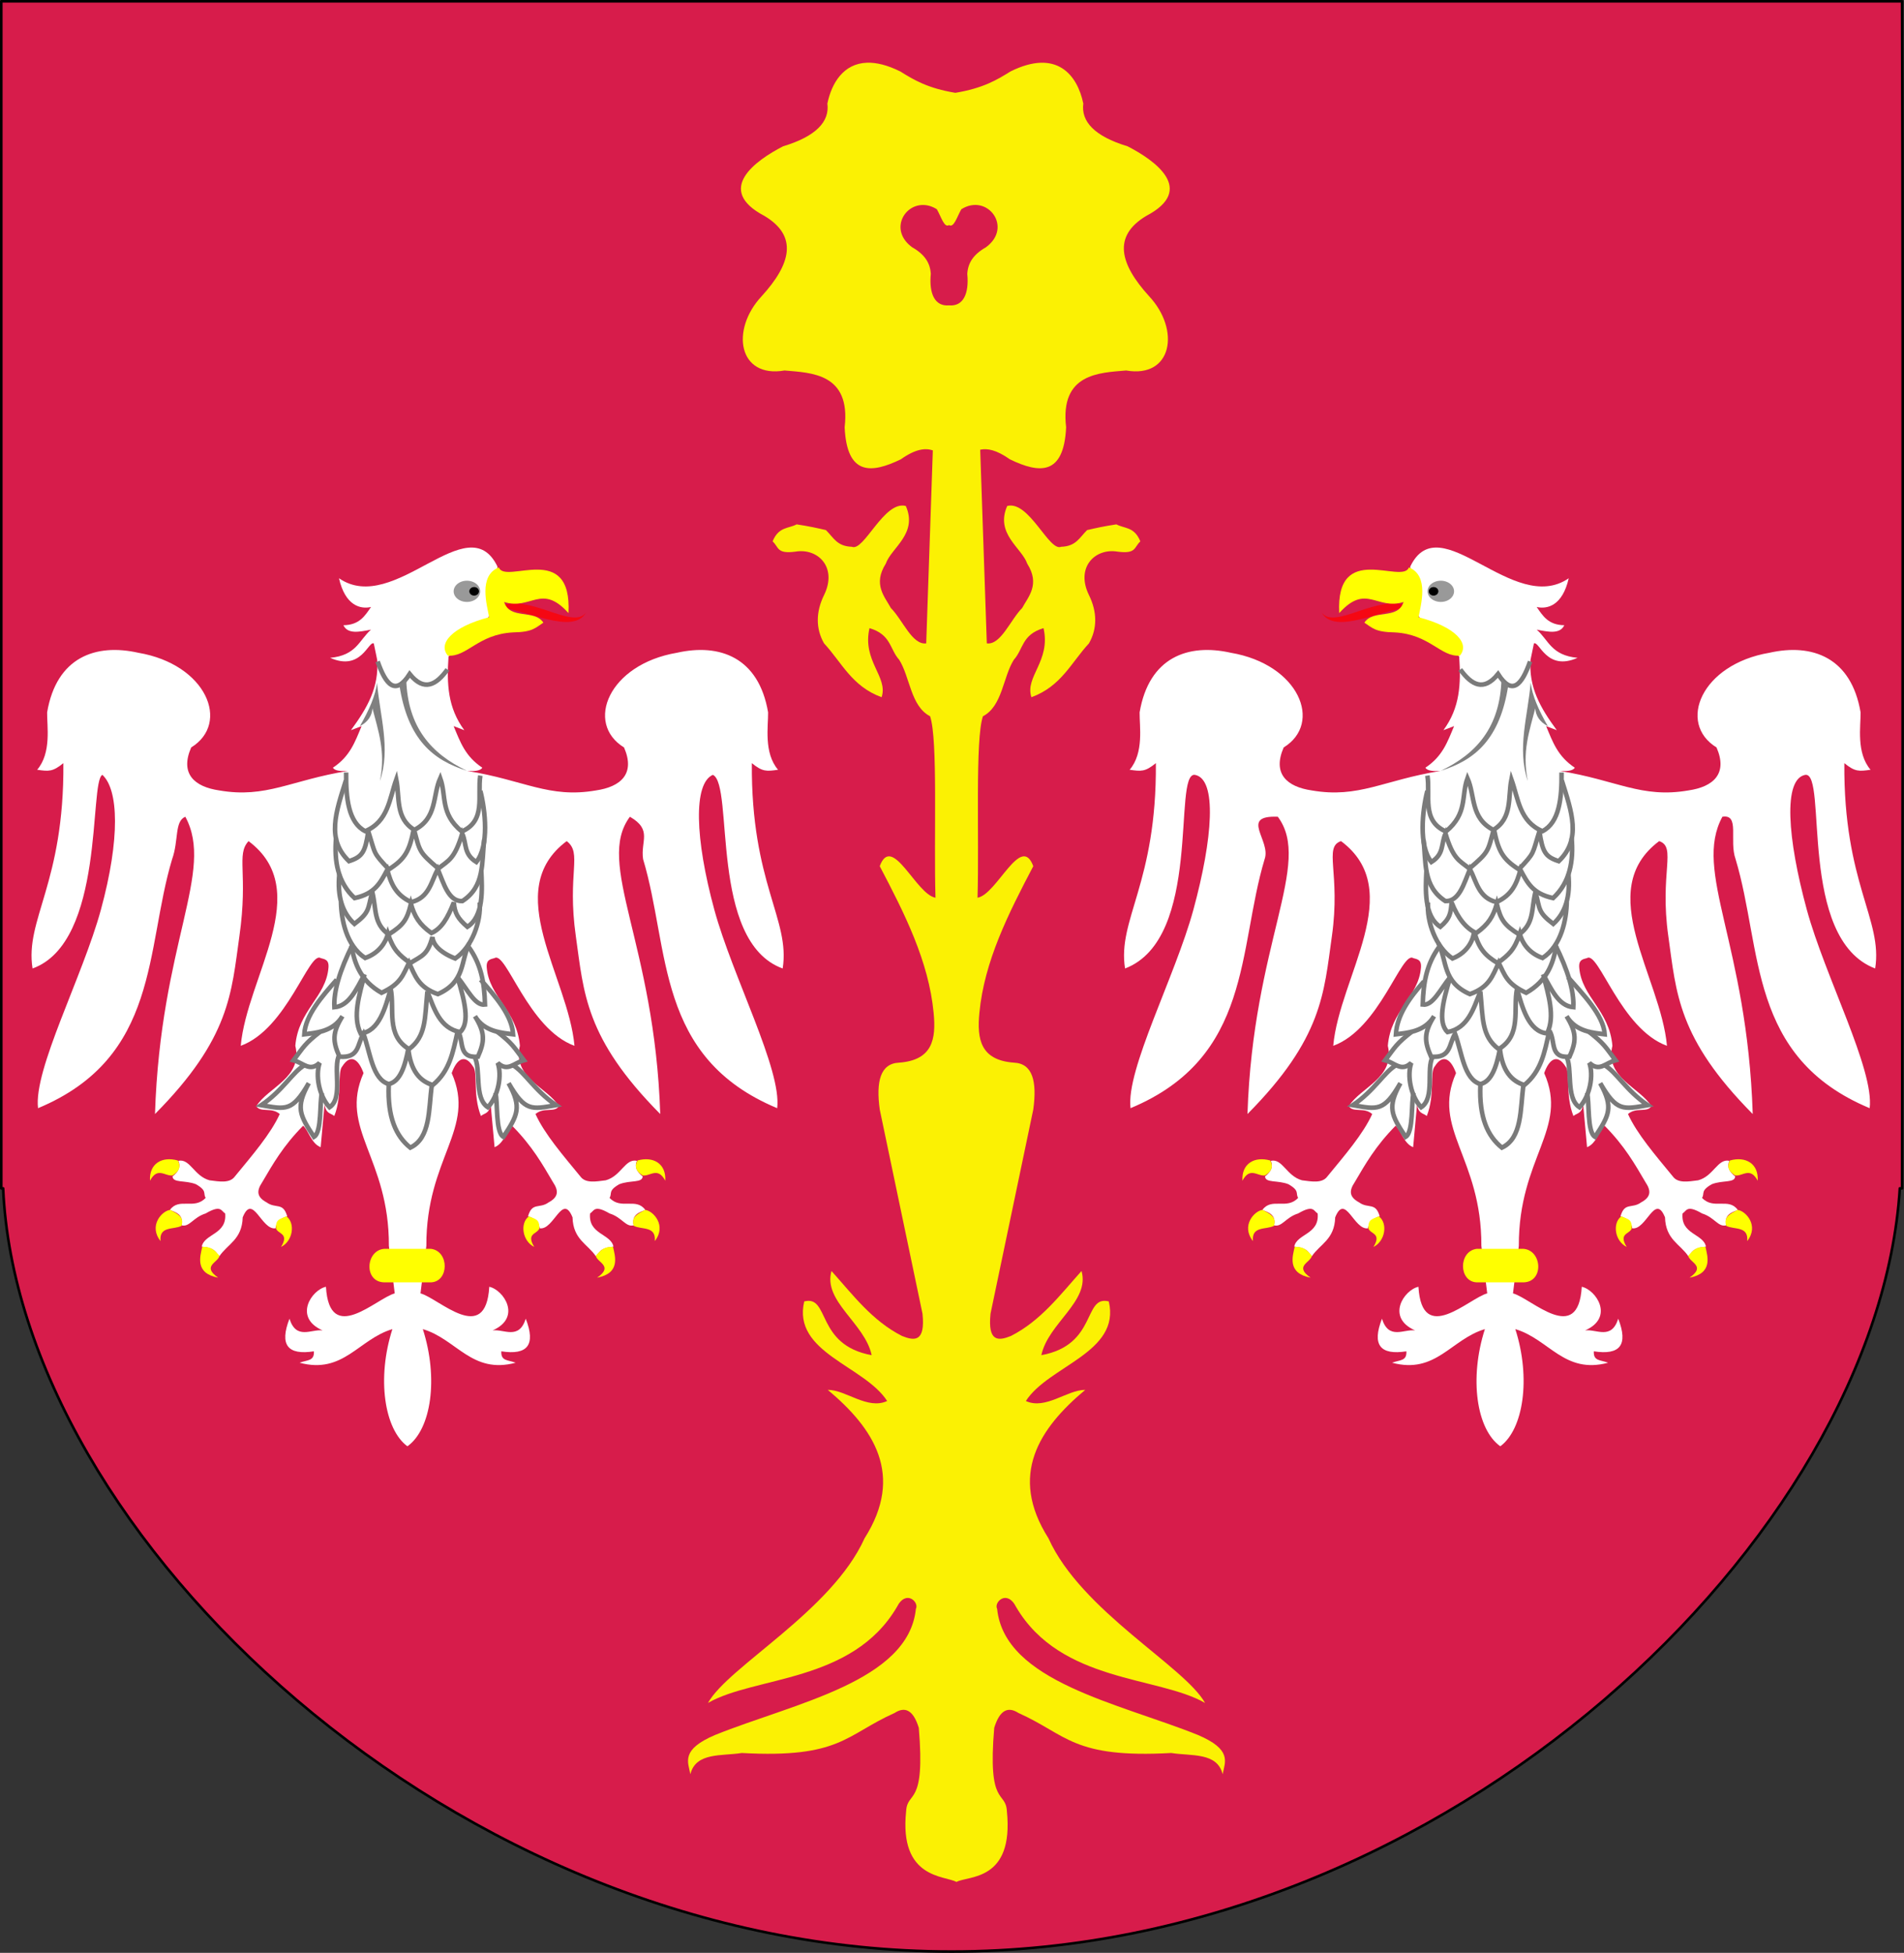 <?xml version="1.0" encoding="UTF-8" standalone="no"?>
<!-- Created with Inkscape (http://www.inkscape.org/) -->
<svg
   xmlns:dc="http://purl.org/dc/elements/1.1/"
   xmlns:cc="http://web.resource.org/cc/"
   xmlns:rdf="http://www.w3.org/1999/02/22-rdf-syntax-ns#"
   xmlns:svg="http://www.w3.org/2000/svg"
   xmlns="http://www.w3.org/2000/svg"
   xmlns:sodipodi="http://sodipodi.sourceforge.net/DTD/sodipodi-0.dtd"
   xmlns:inkscape="http://www.inkscape.org/namespaces/inkscape"
   height="756.28"
   width="737.463"
   id="svg2235"
   sodipodi:version="0.32"
   inkscape:version="0.45.1"
   version="1.0"
   sodipodi:docbase="E:\WIKIPEDIA\SVG"
   sodipodi:docname="POL_powiat_skierniewicki_COAi.svg"
   inkscape:output_extension="org.inkscape.output.svg.inkscape">
  <rect width="100%" height="100%" fill="#333333" stroke="none"/>
  <defs
     id="defs2237" />
  <sodipodi:namedview
     id="base"
     pagecolor="#ffffff"
     bordercolor="#666666"
     borderopacity="1.0"
     inkscape:pageopacity="0.0"
     inkscape:pageshadow="2"
     inkscape:cx="320.14211"
     inkscape:cy="371.14028"
     inkscape:zoom="0.45681991"
     inkscape:document-units="px"
     inkscape:current-layer="layer1"
     inkscape:window-width="836"
     inkscape:window-height="573"
     inkscape:window-x="44"
     inkscape:window-y="58" />
  <g
     inkscape:groupmode="layer"
     inkscape:label="Warstwa 1"
     id="layer1"
     transform="translate(-8.411,-119.936)">
    <g
       id="g3227"
       transform="translate(151.785,384.07)">
      <g
         style="fill:#d71c4b;fill-opacity:1;stroke:#000000;stroke-width:0.999;stroke-miterlimit:4;stroke-dasharray:none;stroke-opacity:1"
         transform="translate(-149.914,-270.915)"
         inkscape:label="Warstwa 1"
         id="g2244">
        <path
           style="fill:#d71c4b;fill-opacity:1;fill-rule:nonzero;stroke:#000000;stroke-width:0.999;stroke-linecap:round;stroke-linejoin:round;stroke-miterlimit:4;stroke-dasharray:none;stroke-dashoffset:0;stroke-opacity:1"
           d="M 7.04,7.281 L 7.04,467 L 7.759,467 C 13.616,601.386 182.691,762.562 375.134,762.562 C 567.576,762.562 733.94,601.386 742.384,467 L 743.259,467 C 743.259,467 743.811,155.495 743.259,7.281 C 618.84,7.281 110.697,7.281 7.04,7.281 z "
           id="path2972"
           sodipodi:nodetypes="cccscccc" />
      </g>
      <path
         id="path3433"
         d="M 192.432,-239.844 C 183.325,-239.534 178.735,-231.983 177.089,-224.031 C 178.01,-217.073 172.785,-211.367 159.932,-207.469 C 149.457,-202.096 133.277,-190.723 152.682,-180.531 C 165.829,-172.7 162.958,-161.854 151.651,-149.438 C 139.408,-136.337 142.645,-117.566 160.495,-120.656 C 170.723,-119.754 186.225,-119.648 183.776,-98.656 C 184.647,-79.925 194.025,-80.685 205.526,-86.25 C 211.258,-90.303 215.01,-90.688 217.932,-89.719 L 215.37,-14.969 C 209.938,-14.26 206.236,-24.098 201.682,-28.656 C 199.347,-33.002 194.607,-37.777 199.714,-45.844 C 201.805,-51.968 212.232,-57.412 207.464,-68.188 C 199.019,-70.378 191.269,-50.406 186.589,-52.375 C 180.804,-52.59 179.588,-55.795 176.526,-58.844 C 173.355,-59.584 170.073,-60.322 165.182,-61.062 C 162.03,-59.367 158.209,-60.23 155.87,-54.469 C 158.363,-52.223 157.387,-49.524 164.714,-50.5 C 173.449,-51.975 181.054,-44.402 175.807,-33.688 C 172.584,-27.136 172.546,-20.658 175.807,-14.969 C 182.638,-7.616 186.536,1.671 198.089,5.875 C 200.745,-2.029 190.477,-8.139 193.401,-20.875 C 201.874,-18.345 201.172,-12.736 204.901,-8.625 C 209.142,-1.895 209.305,9.329 216.87,13.25 C 219.954,22.287 218.266,60.102 218.964,83.531 C 211.422,82.255 202.138,58.424 197.37,71.312 C 206.997,89.656 216.333,108.067 218.245,128.125 C 219.244,138.289 217.83,146.458 204.839,147.406 C 197.592,147.728 195.882,154.729 197.37,165.531 L 213.932,244.625 C 215.068,255.585 210.903,255.239 205.995,253.25 C 194.396,247.349 186.966,237.31 178.682,228.094 C 175.315,239.84 191.617,248.285 194.245,260.688 C 172.437,256.723 178.13,237.31 168.12,239.875 C 163.457,259.737 191.456,264.75 200.245,278.438 C 192.574,281.96 184.26,274.079 177.245,274.125 C 195.006,288.966 207.052,307.101 191.495,331.594 C 178.769,359.845 138.743,381.182 130.839,395.375 C 148.91,384.947 186.724,387.597 203.995,358.25 C 207.544,351.197 212.742,356.396 211.37,358.938 C 208.481,387.099 164.276,395.436 133.651,407.75 C 120.284,413.424 123.08,418.137 124.026,422.969 C 126.134,414.399 136.133,416.002 143.932,414.75 C 182.075,416.856 184.143,407.752 203.12,399.25 C 207.048,396.704 210.315,397.932 212.495,405 C 215.142,435.972 208.041,429.096 207.589,437.312 C 204.838,463.567 222.595,462.184 227.089,464.688 C 231.583,462.184 249.37,464.551 246.62,437.312 C 246.167,429.096 239.066,435.972 241.714,405 C 243.894,397.932 247.161,396.704 251.089,399.25 C 270.066,407.752 272.133,416.856 310.276,414.75 C 318.075,416.002 328.075,414.399 330.182,422.969 C 331.129,418.137 333.924,413.424 320.557,407.75 C 289.933,395.436 245.728,387.099 242.839,358.938 C 241.467,356.396 246.664,351.197 250.214,358.25 C 267.485,387.597 305.299,384.947 323.37,395.375 C 315.466,381.182 275.44,359.845 262.714,331.594 C 247.157,307.101 259.203,288.966 276.964,274.125 C 269.949,274.079 261.635,281.96 253.964,278.438 C 262.753,264.75 290.752,259.737 286.089,239.875 C 276.079,237.31 281.772,256.723 259.964,260.688 C 262.591,248.285 278.894,239.84 275.526,228.094 C 267.243,237.31 259.781,247.349 248.182,253.25 C 243.275,255.239 239.141,255.585 240.276,244.625 L 256.839,165.531 C 258.326,154.729 256.617,147.727 249.37,147.406 C 236.379,146.458 234.964,138.289 235.964,128.125 C 237.876,108.067 247.212,89.656 256.839,71.312 C 252.071,58.424 242.787,82.255 235.245,83.531 C 235.943,60.102 234.255,22.287 237.339,13.25 C 244.904,9.329 245.067,-1.895 249.307,-8.625 C 253.037,-12.736 252.335,-18.345 260.807,-20.875 C 263.732,-8.139 253.464,-2.029 256.12,5.875 C 267.673,1.671 271.571,-7.616 278.401,-14.969 C 281.663,-20.658 281.625,-27.136 278.401,-33.688 C 273.154,-44.402 280.76,-51.975 289.495,-50.5 C 296.821,-49.524 295.814,-52.223 298.307,-54.469 C 295.968,-60.23 292.179,-59.367 289.026,-61.062 C 284.136,-60.322 280.854,-59.584 277.682,-58.844 C 274.62,-55.795 273.404,-52.59 267.62,-52.375 C 262.939,-50.406 255.19,-70.378 246.745,-68.188 C 241.977,-57.412 252.404,-51.968 254.495,-45.844 C 259.602,-37.777 254.861,-33.002 252.526,-28.656 C 247.972,-24.098 244.27,-14.26 238.839,-14.969 L 236.276,-89.969 C 239.069,-90.579 242.609,-89.904 247.776,-86.25 C 259.277,-80.685 268.686,-79.925 269.557,-98.656 C 267.108,-119.648 282.58,-119.754 292.807,-120.656 C 310.658,-117.566 313.925,-136.337 301.682,-149.438 C 290.376,-161.854 287.473,-172.7 300.62,-180.531 C 320.025,-190.723 303.845,-202.096 293.37,-207.469 C 280.517,-211.367 275.293,-217.073 276.214,-224.031 C 273.924,-235.094 265.928,-245.352 248.026,-236.469 C 242.762,-233.192 237.398,-229.965 226.651,-228.188 C 215.904,-229.965 210.572,-233.192 205.307,-236.469 C 200.273,-238.967 195.996,-239.965 192.432,-239.844 z M 213.964,-184.75 C 215.719,-184.776 217.605,-184.291 219.495,-183.094 C 221.212,-180.087 222.34,-175.802 224.214,-176.969 C 226.088,-175.802 227.247,-180.087 228.964,-183.094 C 239.041,-189.478 249.129,-176.073 238.464,-168.344 C 233.558,-165.551 231.544,-162.253 231.276,-158.094 C 232.033,-150.306 229.668,-145.383 224.214,-145.875 C 218.76,-145.383 216.394,-150.306 217.151,-158.094 C 216.883,-162.253 214.869,-165.551 209.964,-168.344 C 201.298,-174.624 206.359,-184.637 213.964,-184.75 z "
         style="fill:#fbf103;fill-opacity:1;fill-rule:evenodd;stroke:none;stroke-width:1px;stroke-linecap:butt;stroke-linejoin:miter;stroke-opacity:1" />
      <g
         transform="translate(796.164,0)"
         id="g3263">
        <g
           id="g3178">
          <path
             sodipodi:nodetypes="cccccccccccccsccccscccccccccccccccccccccccccccccccccccccccccccccccccccccccccccccccccccccccccccccsccccscccccccccccccccccccccc"
             d="M -765.811,-9.885 C -766.54,0.744 -766.128,9.93 -759.702,18.651 L -763.836,17.067 C -761.25,23.271 -759.363,28.769 -752.729,33.174 C -753.501,34.47 -755.889,34.553 -758.551,34.43 C -736.498,37.961 -726.927,45.124 -708.725,41.98 C -699.149,40.583 -693.359,35.579 -697.835,25.334 C -713.117,15.937 -703.783,-6.864 -677.339,-11.337 C -660.835,-15.055 -645.665,-9.631 -642.036,11.745 C -641.956,17.094 -643.792,27.384 -638.179,33.974 C -642.692,34.611 -644.184,34.786 -648.33,31.41 C -648.688,77.935 -633.363,91.977 -636.393,110.934 C -665.056,100.539 -655.129,39.768 -663.429,35.94 C -671.023,39.247 -670.386,60.561 -662.868,88.158 C -655.802,114.094 -636.697,150.084 -638.515,165.035 C -685.762,145.335 -679.964,103.425 -690.453,68.589 C -691.514,61.587 -686.709,57.285 -695.562,52.168 C -709.1,70.316 -685.936,101.116 -683.812,167.3 C -712.952,137.894 -713.397,120.421 -716.506,98.438 C -719.972,73.928 -713.829,66.312 -720.049,61.608 C -745.674,80.768 -719.43,114.074 -717.029,140.877 C -734.999,134.354 -743.48,104.085 -747.982,106.905 C -749.527,107.355 -751.3,107.465 -751.002,110.679 C -750.049,121.992 -739.321,127.083 -738.168,140.877 C -741.156,153.261 -727.439,157.023 -723.069,164.28 C -724.767,166.873 -728.941,164.521 -732.128,167.3 C -728.636,175.025 -721.476,183.274 -714.765,191.458 C -712.777,194.208 -708.79,193.46 -704.95,192.968 C -698.951,191.349 -697.397,184.442 -692.871,185.419 C -693.884,187.685 -692.94,189.671 -690.606,191.458 C -690.769,194.098 -695.447,192.824 -699.666,194.478 C -704.173,197.052 -702.335,198.039 -703.441,199.763 C -699.002,204.524 -693.171,199.488 -689.597,204.434 C -691.498,205.27 -695.068,206.017 -694.09,210.407 C -697.207,211.198 -698.53,207.342 -703.441,205.802 C -709.474,202.285 -709.415,204.861 -710.99,205.802 C -711.777,213.957 -702.934,213.619 -701.931,218.636 C -707.365,219.19 -707.301,220.966 -708.725,222.411 C -711.932,217.619 -717.546,215.921 -717.784,207.312 C -721.705,197.659 -725.009,212.36 -730.476,211.558 C -730.845,209.619 -731.798,207.876 -735.014,206.886 C -733.429,201.301 -730.585,204.097 -727.061,201.527 C -723.178,199.445 -723.117,197.025 -725.334,193.723 C -729.46,186.715 -733.351,179.766 -741.188,171.83 C -743.192,173.424 -744.32,178.764 -747.982,180.134 L -749.492,163.525 C -750.002,167.281 -751.895,166.887 -753.267,168.055 C -756.523,159.768 -754.357,151.011 -756.361,148.83 C -759.399,144.066 -762.509,145.687 -764.591,151.446 C -754.977,173.08 -774.541,184.128 -774.405,218.362 L -776.67,236.755 C -769.534,238.673 -751.398,257.147 -750.03,234.199 C -744.463,235.383 -737.328,246.089 -748.737,251.099 C -744.383,250.504 -738.563,254.94 -735.903,246.569 C -731.938,256.764 -735.23,260.766 -745.359,259.194 C -745.58,263.054 -742.779,262.478 -739.82,263.611 C -756.797,268.166 -762.678,254.475 -775.766,250.598 C -769.648,269.648 -772.502,289.428 -781.737,295.971 C -790.666,289.428 -793.673,269.648 -787.555,250.598 C -800.643,254.475 -806.524,268.166 -823.501,263.611 C -820.542,262.478 -817.74,263.054 -817.962,259.194 C -828.091,260.766 -831.382,256.764 -827.418,246.569 C -824.758,254.94 -818.938,250.504 -814.584,251.099 C -825.993,246.089 -818.858,235.383 -813.29,234.199 C -811.923,257.147 -793.786,238.673 -786.651,236.755 L -788.915,218.362 C -788.78,184.128 -808.344,173.08 -798.73,151.446 C -800.811,145.687 -803.921,144.066 -806.959,148.83 C -808.964,151.011 -806.798,159.768 -810.054,168.055 C -811.426,166.887 -813.319,167.281 -813.829,163.525 L -815.338,180.134 C -819.001,178.764 -820.129,173.424 -822.133,171.83 C -829.97,179.766 -833.861,186.715 -837.987,193.723 C -840.203,197.025 -840.142,199.445 -836.26,201.527 C -832.735,204.097 -829.891,201.301 -828.307,206.886 C -831.522,207.876 -832.476,209.619 -832.844,211.558 C -838.311,212.36 -841.616,197.659 -845.536,207.312 C -845.775,215.921 -851.389,217.619 -854.596,222.411 C -856.02,220.966 -855.955,219.19 -861.39,218.636 C -860.387,213.619 -851.543,213.957 -852.331,205.802 C -853.905,204.861 -853.846,202.285 -859.88,205.802 C -864.791,207.342 -866.114,211.198 -869.231,210.407 C -868.253,206.017 -871.823,205.27 -873.723,204.434 C -870.15,199.488 -864.318,204.524 -859.88,199.763 C -860.986,198.039 -859.147,197.052 -863.655,194.478 C -867.874,192.824 -872.552,194.098 -872.714,191.458 C -870.381,189.671 -869.436,187.685 -870.449,185.419 C -865.924,184.442 -864.37,191.349 -858.37,192.968 C -854.53,193.46 -850.544,194.208 -848.556,191.458 C -841.844,183.274 -834.685,175.025 -831.192,167.3 C -834.38,164.521 -838.553,166.873 -840.252,164.28 C -835.882,157.023 -822.165,153.261 -825.153,140.877 C -824,127.083 -813.271,121.992 -812.319,110.679 C -812.021,107.465 -813.794,107.355 -815.338,106.905 C -819.84,104.085 -828.322,134.354 -846.291,140.877 C -843.891,114.074 -817.647,80.768 -843.271,61.608 C -848.173,66.971 -843.349,73.928 -846.815,98.438 C -849.924,120.421 -850.368,137.894 -879.509,167.3 C -877.385,101.116 -856.25,73.359 -867.758,52.168 C -872.013,53.92 -870.268,61.368 -872.868,68.589 C -883.357,103.425 -877.559,145.335 -924.805,165.035 C -926.623,150.084 -907.519,114.094 -900.453,88.158 C -892.934,60.561 -893.617,41.665 -899.892,35.94 C -905.115,38.669 -898.704,100.759 -926.928,110.934 C -929.958,91.977 -914.633,77.935 -914.991,31.41 C -919.137,34.786 -920.629,34.611 -925.142,33.974 C -919.528,27.384 -921.365,17.094 -921.285,11.745 C -917.656,-9.631 -902.486,-15.055 -885.982,-11.337 C -859.537,-6.864 -850.204,15.937 -865.486,25.334 C -869.962,35.579 -864.172,40.583 -854.596,41.98 C -836.393,45.124 -826.823,37.961 -804.769,34.43 C -807.432,34.553 -809.82,34.47 -810.592,33.174 C -803.958,28.769 -802.071,23.271 -799.485,17.067 L -803.618,18.651 C -797.193,9.93 -792.716,2.028 -793.445,-8.602 L -794.76,-14.943 C -796.863,-16.041 -799.597,-3.998 -811.66,-9.381 C -801.421,-10.311 -800.443,-16.292 -795.829,-20.291 C -800.29,-19.43 -804.841,-18.424 -806.526,-22.003 C -800.303,-22.078 -798.178,-25.666 -795.829,-29.063 C -799.891,-28.129 -805.828,-29.521 -808.238,-40.187 C -786.699,-25.359 -758.349,-68.67 -746.839,-44.68 L -750.262,-25.212 L -765.811,-9.885 z "
             style="fill:#ffffff;fill-opacity:1;fill-rule:evenodd;stroke:none;stroke-width:1.772;stroke-linecap:butt;stroke-linejoin:miter;stroke-miterlimit:4;stroke-dasharray:none;stroke-opacity:1"
             id="path2162" />
          <path
             sodipodi:nodetypes="ccccc"
             id="rect2168"
             d="M -790.71,219.506 L -772.593,219.506 C -765.472,220.438 -765.574,232.176 -772.593,232.487 L -790.71,232.487 C -798.743,232.343 -797.946,220.058 -790.71,219.506 z "
             style="fill:#ffff00;fill-opacity:1;fill-rule:nonzero;stroke:none;stroke-width:0.999;stroke-linejoin:round;stroke-miterlimit:4;stroke-dashoffset:0;stroke-opacity:1" />
          <path
             sodipodi:nodetypes="ccc"
             id="path3144"
             d="M -746.59,-28.985 C -735.01,-34.976 -717.753,-19.819 -712.53,-26.941 C -717.474,-18.015 -735.715,-28.005 -746.59,-28.985 z "
             style="fill:#ff0000;fill-opacity:0.75;fill-rule:evenodd;stroke:none;stroke-width:1px;stroke-linecap:butt;stroke-linejoin:miter;stroke-opacity:1" />
          <path
             sodipodi:nodetypes="cccccccc"
             id="path3142"
             d="M -766.093,-10.236 C -769.986,-14.901 -764.54,-21.316 -750.08,-25.103 C -750.889,-29.696 -754.363,-41.169 -746.338,-44.393 C -743.877,-37.582 -717.887,-54.804 -719.355,-26.709 C -729.824,-38.342 -733.823,-27.725 -744.272,-30.988 C -742.024,-23.978 -732.566,-28.342 -729.087,-23 C -732.18,-20.992 -733.191,-19.342 -740.849,-19.222 C -754.473,-18.491 -758.644,-9.581 -766.093,-10.236 z "
             style="fill:#ffff00;fill-opacity:1;fill-rule:evenodd;stroke:none;stroke-width:1px;stroke-linecap:butt;stroke-linejoin:miter;stroke-opacity:1" />
          <path
             transform="matrix(0.922,0,0,1.005,-61.232,0.39)"
             d="M -750.904 -35.343 A 5.563 4.087 0 1 1  -762.031,-35.343 A 5.563 4.087 0 1 1  -750.904 -35.343 z"
             sodipodi:ry="4.0871725"
             sodipodi:rx="5.563096"
             sodipodi:cy="-35.342842"
             sodipodi:cx="-756.46753"
             id="path3146"
             style="fill:#999999;fill-opacity:1;fill-rule:evenodd;stroke:none;stroke-width:1.002;stroke-linecap:butt;stroke-linejoin:miter;stroke-miterlimit:4;stroke-dasharray:none;stroke-opacity:1"
             sodipodi:type="arc" />
          <path
             sodipodi:type="arc"
             style="fill:#000000;fill-opacity:1;fill-rule:evenodd;stroke:#000000;stroke-width:1px;stroke-linecap:butt;stroke-linejoin:miter;stroke-opacity:1"
             id="path3148"
             sodipodi:cx="-756.46753"
             sodipodi:cy="-35.342842"
             sodipodi:rx="5.563096"
             sodipodi:ry="4.0871725"
             d="M -750.904 -35.343 A 5.563 4.087 0 1 1  -762.031,-35.343 A 5.563 4.087 0 1 1  -750.904 -35.343 z"
             transform="matrix(0.305,0,0,0.36,-525.17,-22.407)" />
          <g
             id="g3172">
            <path
               style="fill:#ffff00;fill-opacity:1;fill-rule:evenodd;stroke:none;stroke-width:1px;stroke-linecap:butt;stroke-linejoin:miter;stroke-opacity:1"
               d="M -870.643,185.3 C -869.565,187.385 -869.748,189.287 -872.689,191.085 C -875.602,191.48 -878.515,187.602 -881.428,193.118 C -881.832,186.549 -876.827,183.548 -870.643,185.3 z "
               id="path3150"
               sodipodi:nodetypes="cccc" />
            <path
               style="fill:#ffff00;fill-opacity:1;fill-rule:evenodd;stroke:none;stroke-width:1px;stroke-linecap:butt;stroke-linejoin:miter;stroke-opacity:1"
               d="M -873.597,204.417 C -870.829,205.946 -868.068,207.099 -869.234,210.596 C -872.249,212.19 -877.939,210.536 -877.364,216.489 C -882.102,210.524 -876.769,204.743 -873.597,204.417 z "
               id="path3152"
               sodipodi:nodetypes="cccc" />
            <path
               style="fill:#ffff00;fill-opacity:1;fill-rule:evenodd;stroke:none;stroke-width:1px;stroke-linecap:butt;stroke-linejoin:miter;stroke-opacity:1"
               d="M -861.2,218.765 C -857.736,218.526 -856.341,220.158 -854.533,222.153 C -854.945,224.833 -861.61,226.116 -855.034,230.676 C -864.136,228.97 -862.038,222.449 -861.2,218.765 z "
               id="path3154"
               sodipodi:nodetypes="cccc" />
            <path
               style="fill:#ffff00;fill-opacity:1;fill-rule:evenodd;stroke:none;stroke-width:1px;stroke-linecap:butt;stroke-linejoin:miter;stroke-opacity:1"
               d="M -832.652,211.612 C -832.792,207.999 -831.138,207.989 -828.587,206.937 C -825.088,209.55 -826.05,216.495 -830.686,218.769 C -827.398,213.425 -831.829,213.872 -832.652,211.612 z "
               id="path3156"
               sodipodi:nodetypes="cccc" />
          </g>
          <g
             id="g3166">
            <path
               sodipodi:nodetypes="cccc"
               id="path3158"
               d="M -692.654,185.3 C -693.733,187.385 -693.549,189.287 -690.608,191.085 C -687.695,191.48 -684.782,187.602 -681.869,193.118 C -681.466,186.549 -686.47,183.548 -692.654,185.3 z "
               style="fill:#ffff00;fill-opacity:1;fill-rule:evenodd;stroke:none;stroke-width:1px;stroke-linecap:butt;stroke-linejoin:miter;stroke-opacity:1" />
            <path
               sodipodi:nodetypes="cccc"
               id="path3160"
               d="M -689.7,204.417 C -692.469,205.946 -695.23,207.099 -694.063,210.596 C -691.048,212.19 -685.358,210.536 -685.934,216.489 C -681.196,210.524 -686.528,204.743 -689.7,204.417 z "
               style="fill:#ffff00;fill-opacity:1;fill-rule:evenodd;stroke:none;stroke-width:1px;stroke-linecap:butt;stroke-linejoin:miter;stroke-opacity:1" />
            <path
               sodipodi:nodetypes="cccc"
               id="path3162"
               d="M -702.097,218.765 C -705.561,218.526 -706.956,220.158 -708.764,222.153 C -708.353,224.833 -701.688,226.116 -708.263,230.676 C -699.161,228.97 -701.259,222.449 -702.097,218.765 z "
               style="fill:#ffff00;fill-opacity:1;fill-rule:evenodd;stroke:none;stroke-width:1px;stroke-linecap:butt;stroke-linejoin:miter;stroke-opacity:1" />
            <path
               sodipodi:nodetypes="cccc"
               id="path3164"
               d="M -730.645,211.612 C -730.506,207.999 -732.16,207.989 -734.71,206.937 C -738.209,209.55 -737.248,216.495 -732.611,218.769 C -735.9,213.425 -731.469,213.872 -730.645,211.612 z "
               style="fill:#ffff00;fill-opacity:1;fill-rule:evenodd;stroke:none;stroke-width:1px;stroke-linecap:butt;stroke-linejoin:miter;stroke-opacity:1" />
          </g>
          <path
             sodipodi:nodetypes="ccccccc"
             id="path3178"
             d="M -805.472,35.033 C -805.581,44.988 -804.591,54.445 -798.062,57.763 C -789.169,54.02 -788.703,45.221 -786.046,37.736 C -784.677,44.632 -786.488,52.8 -779.037,57.262 C -770.104,52.672 -772.034,44.004 -769.023,37.235 C -766.529,44.245 -769.145,50.866 -760.675,57.875 C -751.155,53.754 -754.698,43.923 -753.503,36.234"
             style="fill:none;fill-opacity:1;fill-rule:evenodd;stroke:#7a7a7a;stroke-width:1.772;stroke-linecap:butt;stroke-linejoin:miter;stroke-miterlimit:4;stroke-dasharray:none;stroke-opacity:1" />
          <path
             sodipodi:nodetypes="ccccccccc"
             id="path3180"
             d="M -805.572,38.137 C -809.423,50.352 -813.238,60.893 -804.365,69.376 C -799.136,67.686 -798.075,65.805 -796.894,57.825 C -793.994,66.994 -795.239,65.784 -788.92,72.555 C -782.766,68.616 -780.958,65.64 -779.258,56.855 C -776.876,65.74 -777.378,65.704 -769.776,72.217 C -765.713,69.049 -763.462,68.515 -760.497,58.678 C -758.719,62.74 -760.059,66.566 -755.039,69.701 C -750.032,63.386 -751.557,49.723 -753.487,42.147"
             style="fill:none;fill-opacity:1;fill-rule:evenodd;stroke:#7a7a7a;stroke-width:1.772;stroke-linecap:butt;stroke-linejoin:miter;stroke-miterlimit:4;stroke-dasharray:none;stroke-opacity:1" />
          <path
             sodipodi:nodetypes="ccccccc"
             id="path3182"
             d="M -809.372,60.384 C -810.16,69.267 -808.737,77.638 -802.192,83.673 C -794.296,81.98 -792.228,77.743 -789.55,72.747 C -788.104,78.031 -786.277,82.478 -780.265,85.225 C -773.394,83.634 -772.522,77.376 -769.981,72.418 C -767.62,78.176 -765.801,85.016 -760.472,84.837 C -751.645,79.165 -753.042,69.747 -751.989,61.108"
             style="fill:none;fill-opacity:1;fill-rule:evenodd;stroke:#7a7a7a;stroke-width:1.772;stroke-linecap:butt;stroke-linejoin:miter;stroke-miterlimit:4;stroke-dasharray:none;stroke-opacity:1" />
          <path
             sodipodi:nodetypes="ccccccccc"
             id="path3184"
             d="M -808.105,74.265 C -808.948,83.039 -806.994,89.351 -802.253,93.673 C -796.181,89.07 -797.13,87.877 -795.352,81.261 C -793.677,88.25 -794.915,93.479 -788.995,97.74 C -783.279,94.122 -781.924,92.166 -780.373,85.978 C -778.957,90.757 -777.209,93.811 -772.442,97.212 C -768.582,95.506 -766.203,91.578 -763.759,85.349 C -763.447,89.336 -762.342,91.529 -758.51,94.799 C -752.113,90.723 -752.794,80.155 -753.116,73.193"
             style="fill:none;fill-opacity:1;fill-rule:evenodd;stroke:#7a7a7a;stroke-width:1.772;stroke-linecap:butt;stroke-linejoin:miter;stroke-miterlimit:4;stroke-dasharray:none;stroke-opacity:1" />
          <path
             sodipodi:nodetypes="ccccccc"
             id="path3186"
             d="M -807.482,85.143 C -807.343,91.919 -805.481,102.065 -798.108,106.868 C -792.653,104.958 -790.179,100.856 -789.283,97.543 C -787.172,103.724 -785.064,105.638 -780.681,108.83 C -776.039,105.988 -773.909,105.718 -772.051,98.725 C -771.862,101.267 -769.694,104.508 -763.216,107.064 C -756.594,102.553 -753.241,92.74 -753.711,85.365"
             style="fill:none;fill-opacity:1;fill-rule:evenodd;stroke:#7a7a7a;stroke-width:1.772;stroke-linecap:butt;stroke-linejoin:miter;stroke-miterlimit:4;stroke-dasharray:none;stroke-opacity:1" />
          <path
             sodipodi:nodetypes="ccccc"
             id="path2191"
             d="M -803.426,102.096 C -802.227,109.258 -799.665,115.875 -791.76,120.355 C -784.253,116.906 -783.455,113.428 -781.108,108.689 C -778.737,113.844 -777.409,118.252 -769.95,120.863 C -759.297,116.129 -761.221,108.311 -757.777,101.175"
             style="fill:none;fill-opacity:1;fill-rule:evenodd;stroke:#7a7a7a;stroke-width:1.772;stroke-linecap:butt;stroke-linejoin:miter;stroke-miterlimit:4;stroke-dasharray:none;stroke-opacity:1" />
          <path
             sodipodi:nodetypes="ccccccccccc"
             id="path2193"
             d="M -802.919,101.588 C -807.991,111.733 -810.358,119.848 -810.02,125.935 C -804.268,125.434 -801.51,118.947 -798.354,113.254 C -800.354,121.236 -803.076,129.398 -799.875,136.079 C -792.7,135.411 -790.229,125.947 -788.209,118.834 C -786.623,126.702 -790.135,136.777 -781.109,142.166 C -774.465,137.183 -775.019,130.276 -774.008,119.848 C -771.329,126.638 -769.224,134.001 -761.327,135.572 C -757.381,131.898 -759.648,123.255 -762.342,114.269 C -758.453,119.079 -755.579,125.434 -751.69,124.92 C -751.937,116.083 -753.258,109.272 -757.969,102.667"
             style="fill:none;fill-opacity:1;fill-rule:evenodd;stroke:#7a7a7a;stroke-width:1.772;stroke-linecap:butt;stroke-linejoin:miter;stroke-miterlimit:4;stroke-dasharray:none;stroke-opacity:1" />
          <path
             sodipodi:nodetypes="ccc"
             id="path2199"
             d="M -793.272,-7.964 C -790.123,1.071 -786.362,5.506 -780.863,-3.089 C -775.308,3.8 -770.618,1.18 -766.238,-4.862"
             style="fill:none;fill-opacity:1;fill-rule:evenodd;stroke:#7a7a7a;stroke-width:1.772;stroke-linecap:butt;stroke-linejoin:miter;stroke-miterlimit:4;stroke-dasharray:none;stroke-opacity:1" />
          <path
             sodipodi:nodetypes="ccccc"
             id="path2201"
             d="M -782.192,-1.095 C -781.645,17.328 -772.673,27.726 -758.704,34.358 C -771.867,30.257 -781.651,22.217 -784.851,1.121 L -785.073,1.342 L -782.192,-1.095 z "
             style="fill:#808080;fill-opacity:1;fill-rule:evenodd;stroke:none;stroke-width:1px;stroke-linecap:butt;stroke-linejoin:miter;stroke-opacity:1" />
          <path
             sodipodi:nodetypes="ccccc"
             id="path2203"
             d="M -800.141,17.075 C -796.606,10.934 -794.081,5.196 -793.493,0.234 C -792.469,12.939 -788.102,25.643 -792.385,38.347 C -790.048,26.905 -793.089,18.826 -795.266,10.206 C -795.522,13.043 -796.934,15.418 -800.141,17.075 z "
             style="fill:#808080;fill-opacity:1;fill-rule:evenodd;stroke:none;stroke-width:1px;stroke-linecap:butt;stroke-linejoin:miter;stroke-opacity:1" />
        </g>
        <g
           id="g3207"
           transform="matrix(-1,0,0,1,-1140.174,0)">
          <path
             id="path3209"
             style="fill:#ffffff;fill-opacity:1;fill-rule:evenodd;stroke:none;stroke-width:1px;stroke-linecap:butt;stroke-linejoin:miter;stroke-opacity:1"
             d="M -765.811,-9.885 C -766.54,0.744 -766.128,9.93 -759.702,18.651 L -763.836,17.067 C -761.25,23.271 -759.363,28.769 -752.729,33.174 C -753.501,34.47 -755.889,34.553 -758.551,34.43 C -736.498,37.961 -726.927,45.124 -708.725,41.98 C -699.149,40.583 -693.359,35.579 -697.835,25.334 C -713.117,15.937 -703.783,-6.864 -677.339,-11.337 C -660.835,-15.055 -645.665,-9.631 -642.036,11.745 C -641.956,17.094 -643.792,27.384 -638.179,33.974 C -642.692,34.611 -644.184,34.786 -648.33,31.41 C -648.688,77.935 -633.363,91.977 -636.393,110.934 C -666.595,99.44 -654.689,34.933 -663.429,35.94 C -672.122,37.489 -670.386,60.561 -662.868,88.158 C -655.802,114.094 -636.697,150.084 -638.515,165.035 C -685.762,145.335 -679.964,103.425 -690.453,68.589 C -693.053,61.368 -680.555,51.57 -695.562,52.168 C -709.1,70.316 -685.936,101.116 -683.812,167.3 C -712.952,137.894 -713.397,120.421 -716.506,98.438 C -719.972,73.928 -713.17,63.894 -720.049,61.608 C -745.674,80.768 -719.43,114.074 -717.029,140.877 C -734.999,134.354 -743.48,104.085 -747.982,106.905 C -749.527,107.355 -751.3,107.465 -751.002,110.679 C -750.049,121.992 -739.321,127.083 -738.168,140.877 C -741.156,153.261 -727.439,157.023 -723.069,164.28 C -724.767,166.873 -728.941,164.521 -732.128,167.3 C -728.636,175.025 -721.476,183.274 -714.765,191.458 C -712.777,194.208 -708.79,193.46 -704.95,192.968 C -698.951,191.349 -697.397,184.442 -692.871,185.419 C -693.884,187.685 -692.94,189.671 -690.606,191.458 C -690.769,194.098 -695.447,192.824 -699.666,194.478 C -704.173,197.052 -702.335,198.039 -703.441,199.763 C -699.002,204.524 -693.171,199.488 -689.597,204.434 C -691.498,205.27 -695.068,206.017 -694.09,210.407 C -697.207,211.198 -698.53,207.342 -703.441,205.802 C -709.474,202.285 -709.415,204.861 -710.99,205.802 C -711.777,213.957 -702.934,213.619 -701.931,218.636 C -707.365,219.19 -707.301,220.966 -708.725,222.411 C -711.932,217.619 -717.546,215.921 -717.784,207.312 C -721.705,197.659 -725.009,212.36 -730.476,211.558 C -730.845,209.619 -731.798,207.876 -735.014,206.886 C -733.429,201.301 -730.585,204.097 -727.061,201.527 C -723.178,199.445 -723.117,197.025 -725.334,193.723 C -729.46,186.715 -733.351,179.766 -741.188,171.83 C -743.192,173.424 -744.32,178.764 -747.982,180.134 L -749.492,163.525 C -750.002,167.281 -751.895,166.887 -753.267,168.055 C -756.523,159.768 -754.357,151.011 -756.361,148.83 C -759.399,144.066 -762.509,145.687 -764.591,151.446 C -754.977,173.08 -774.541,184.128 -774.405,218.362 L -776.67,236.755 C -769.534,238.673 -751.398,257.147 -750.03,234.199 C -744.463,235.383 -737.328,246.089 -748.737,251.099 C -744.383,250.504 -738.563,254.94 -735.903,246.569 C -731.938,256.764 -735.23,260.766 -745.359,259.194 C -745.58,263.054 -742.779,262.478 -739.82,263.611 C -756.797,268.166 -762.678,254.475 -775.766,250.598 C -769.648,269.648 -772.502,289.428 -781.737,295.971 C -790.666,289.428 -793.673,269.648 -787.555,250.598 C -800.643,254.475 -806.524,268.166 -823.501,263.611 C -820.542,262.478 -817.74,263.054 -817.962,259.194 C -828.091,260.766 -831.382,256.764 -827.418,246.569 C -824.758,254.94 -818.938,250.504 -814.584,251.099 C -825.993,246.089 -818.858,235.383 -813.29,234.199 C -811.923,257.147 -793.786,238.673 -786.651,236.755 L -788.915,218.362 C -788.78,184.128 -808.344,173.08 -798.73,151.446 C -800.811,145.687 -803.921,144.066 -806.959,148.83 C -808.964,151.011 -806.798,159.768 -810.054,168.055 C -811.426,166.887 -813.319,167.281 -813.829,163.525 L -815.338,180.134 C -819.001,178.764 -820.129,173.424 -822.133,171.83 C -829.97,179.766 -833.861,186.715 -837.987,193.723 C -840.203,197.025 -840.142,199.445 -836.26,201.527 C -832.735,204.097 -829.891,201.301 -828.307,206.886 C -831.522,207.876 -832.476,209.619 -832.844,211.558 C -838.311,212.36 -841.616,197.659 -845.536,207.312 C -845.775,215.921 -851.389,217.619 -854.596,222.411 C -856.02,220.966 -855.955,219.19 -861.39,218.636 C -860.387,213.619 -851.543,213.957 -852.331,205.802 C -853.905,204.861 -853.846,202.285 -859.88,205.802 C -864.791,207.342 -866.114,211.198 -869.231,210.407 C -868.253,206.017 -871.823,205.27 -873.723,204.434 C -870.15,199.488 -864.318,204.524 -859.88,199.763 C -860.986,198.039 -859.147,197.052 -863.655,194.478 C -867.874,192.824 -872.552,194.098 -872.714,191.458 C -870.381,189.671 -869.436,187.685 -870.449,185.419 C -865.924,184.442 -864.37,191.349 -858.37,192.968 C -854.53,193.46 -850.544,194.208 -848.556,191.458 C -841.844,183.274 -834.685,175.025 -831.192,167.3 C -834.38,164.521 -838.553,166.873 -840.252,164.28 C -835.882,157.023 -822.165,153.261 -825.153,140.877 C -824,127.083 -813.271,121.992 -812.319,110.679 C -812.021,107.465 -813.794,107.355 -815.338,106.905 C -819.84,104.085 -828.322,134.354 -846.291,140.877 C -843.891,114.074 -817.647,80.768 -843.271,61.608 C -850.151,63.894 -843.349,73.928 -846.815,98.438 C -849.924,120.421 -850.368,137.894 -879.509,167.3 C -877.385,101.116 -856.25,73.359 -867.758,52.168 C -874.65,51.063 -870.268,61.368 -872.868,68.589 C -883.357,103.425 -877.559,145.335 -924.805,165.035 C -926.623,150.084 -907.519,114.094 -900.453,88.158 C -892.934,60.561 -891.199,37.489 -899.892,35.94 C -908.631,34.933 -896.726,99.44 -926.928,110.934 C -929.958,91.977 -914.633,77.935 -914.991,31.41 C -919.137,34.786 -920.629,34.611 -925.142,33.974 C -919.528,27.384 -921.365,17.094 -921.285,11.745 C -917.656,-9.631 -902.486,-15.055 -885.982,-11.337 C -859.537,-6.864 -850.204,15.937 -865.486,25.334 C -869.962,35.579 -864.172,40.583 -854.596,41.98 C -836.393,45.124 -826.823,37.961 -804.769,34.43 C -807.432,34.553 -809.82,34.47 -810.592,33.174 C -803.958,28.769 -802.071,23.271 -799.485,17.067 L -803.618,18.651 C -797.193,9.93 -792.716,2.028 -793.445,-8.602 L -794.76,-14.943 C -796.863,-16.041 -799.597,-3.998 -811.66,-9.381 C -801.421,-10.311 -800.443,-16.292 -795.829,-20.291 C -800.29,-19.43 -804.841,-18.424 -806.526,-22.003 C -800.303,-22.078 -798.178,-25.666 -795.829,-29.063 C -799.891,-28.129 -805.828,-29.521 -808.238,-40.187 C -786.699,-25.359 -758.349,-68.67 -746.839,-44.68 L -750.262,-25.212 L -765.811,-9.885 z "
             sodipodi:nodetypes="cccccccccccccsccccscccccccccccccccccccccccccccccccccccccccccccccccccccccccccccccccccccccccccccccsccccscccccccccccccccccccccc" />
          <path
             style="fill:#ffff00;fill-opacity:1;fill-rule:nonzero;stroke:none;stroke-width:0.999;stroke-linejoin:round;stroke-miterlimit:4;stroke-dashoffset:0;stroke-opacity:1"
             d="M -790.71,219.506 L -772.593,219.506 C -765.472,220.438 -765.574,232.176 -772.593,232.487 L -790.71,232.487 C -798.743,232.343 -797.946,220.058 -790.71,219.506 z "
             id="path3211"
             sodipodi:nodetypes="ccccc" />
          <path
             style="fill:#ff0000;fill-opacity:0.75;fill-rule:evenodd;stroke:none;stroke-width:1px;stroke-linecap:butt;stroke-linejoin:miter;stroke-opacity:1"
             d="M -746.59,-28.985 C -735.01,-34.976 -717.753,-19.819 -712.53,-26.941 C -717.474,-18.015 -735.715,-28.005 -746.59,-28.985 z "
             id="path3213"
             sodipodi:nodetypes="ccc" />
          <path
             style="fill:#ffff00;fill-opacity:1;fill-rule:evenodd;stroke:none;stroke-width:1px;stroke-linecap:butt;stroke-linejoin:miter;stroke-opacity:1"
             d="M -766.093,-10.236 C -769.986,-14.901 -764.54,-21.316 -750.08,-25.103 C -750.889,-29.696 -754.363,-41.169 -746.338,-44.393 C -743.877,-37.582 -717.887,-54.804 -719.355,-26.709 C -729.824,-38.342 -733.823,-27.725 -744.272,-30.988 C -742.024,-23.978 -732.566,-28.342 -729.087,-23 C -732.18,-20.992 -733.191,-19.342 -740.849,-19.222 C -754.473,-18.491 -758.644,-9.581 -766.093,-10.236 z "
             id="path3215"
             sodipodi:nodetypes="cccccccc" />
          <path
             sodipodi:type="arc"
             style="fill:#999999;fill-opacity:1;fill-rule:evenodd;stroke:none;stroke-width:1.002;stroke-linecap:butt;stroke-linejoin:miter;stroke-miterlimit:4;stroke-dasharray:none;stroke-opacity:1"
             id="path3217"
             sodipodi:cx="-756.46753"
             sodipodi:cy="-35.342842"
             sodipodi:rx="5.563096"
             sodipodi:ry="4.0871725"
             d="M -750.904 -35.343 A 5.563 4.087 0 1 1  -762.031,-35.343 A 5.563 4.087 0 1 1  -750.904 -35.343 z"
             transform="matrix(0.922,0,0,1.005,-61.232,0.39)" />
          <path
             transform="matrix(0.305,0,0,0.36,-525.17,-22.407)"
             d="M -750.904 -35.343 A 5.563 4.087 0 1 1  -762.031,-35.343 A 5.563 4.087 0 1 1  -750.904 -35.343 z"
             sodipodi:ry="4.0871725"
             sodipodi:rx="5.563096"
             sodipodi:cy="-35.342842"
             sodipodi:cx="-756.46753"
             id="path3219"
             style="fill:#000000;fill-opacity:1;fill-rule:evenodd;stroke:#000000;stroke-width:1px;stroke-linecap:butt;stroke-linejoin:miter;stroke-opacity:1"
             sodipodi:type="arc" />
          <g
             id="g3221">
            <path
               sodipodi:nodetypes="cccc"
               id="path3223"
               d="M -870.643,185.3 C -869.565,187.385 -869.748,189.287 -872.689,191.085 C -875.602,191.48 -878.515,187.602 -881.428,193.118 C -881.832,186.549 -876.827,183.548 -870.643,185.3 z "
               style="fill:#ffff00;fill-opacity:1;fill-rule:evenodd;stroke:none;stroke-width:1px;stroke-linecap:butt;stroke-linejoin:miter;stroke-opacity:1" />
            <path
               sodipodi:nodetypes="cccc"
               id="path3225"
               d="M -873.597,204.417 C -870.829,205.946 -868.068,207.099 -869.234,210.596 C -872.249,212.19 -877.939,210.536 -877.364,216.489 C -882.102,210.524 -876.769,204.743 -873.597,204.417 z "
               style="fill:#ffff00;fill-opacity:1;fill-rule:evenodd;stroke:none;stroke-width:1px;stroke-linecap:butt;stroke-linejoin:miter;stroke-opacity:1" />
            <path
               sodipodi:nodetypes="cccc"
               id="path3227"
               d="M -861.2,218.765 C -857.736,218.526 -856.341,220.158 -854.533,222.153 C -854.945,224.833 -861.61,226.116 -855.034,230.676 C -864.136,228.97 -862.038,222.449 -861.2,218.765 z "
               style="fill:#ffff00;fill-opacity:1;fill-rule:evenodd;stroke:none;stroke-width:1px;stroke-linecap:butt;stroke-linejoin:miter;stroke-opacity:1" />
            <path
               sodipodi:nodetypes="cccc"
               id="path3229"
               d="M -832.652,211.612 C -832.792,207.999 -831.138,207.989 -828.587,206.937 C -825.088,209.55 -826.05,216.495 -830.686,218.769 C -827.398,213.425 -831.829,213.872 -832.652,211.612 z "
               style="fill:#ffff00;fill-opacity:1;fill-rule:evenodd;stroke:none;stroke-width:1px;stroke-linecap:butt;stroke-linejoin:miter;stroke-opacity:1" />
          </g>
          <g
             id="g3231">
            <path
               style="fill:#ffff00;fill-opacity:1;fill-rule:evenodd;stroke:none;stroke-width:1px;stroke-linecap:butt;stroke-linejoin:miter;stroke-opacity:1"
               d="M -692.654,185.3 C -693.733,187.385 -693.549,189.287 -690.608,191.085 C -687.695,191.48 -684.782,187.602 -681.869,193.118 C -681.466,186.549 -686.47,183.548 -692.654,185.3 z "
               id="path3233"
               sodipodi:nodetypes="cccc" />
            <path
               style="fill:#ffff00;fill-opacity:1;fill-rule:evenodd;stroke:none;stroke-width:1px;stroke-linecap:butt;stroke-linejoin:miter;stroke-opacity:1"
               d="M -689.7,204.417 C -692.469,205.946 -695.23,207.099 -694.063,210.596 C -691.048,212.19 -685.358,210.536 -685.934,216.489 C -681.196,210.524 -686.528,204.743 -689.7,204.417 z "
               id="path3235"
               sodipodi:nodetypes="cccc" />
            <path
               style="fill:#ffff00;fill-opacity:1;fill-rule:evenodd;stroke:none;stroke-width:1px;stroke-linecap:butt;stroke-linejoin:miter;stroke-opacity:1"
               d="M -702.097,218.765 C -705.561,218.526 -706.956,220.158 -708.764,222.153 C -708.353,224.833 -701.688,226.116 -708.263,230.676 C -699.161,228.97 -701.259,222.449 -702.097,218.765 z "
               id="path3237"
               sodipodi:nodetypes="cccc" />
            <path
               style="fill:#ffff00;fill-opacity:1;fill-rule:evenodd;stroke:none;stroke-width:1px;stroke-linecap:butt;stroke-linejoin:miter;stroke-opacity:1"
               d="M -730.645,211.612 C -730.506,207.999 -732.16,207.989 -734.71,206.937 C -738.209,209.55 -737.248,216.495 -732.611,218.769 C -735.9,213.425 -731.469,213.872 -730.645,211.612 z "
               id="path3239"
               sodipodi:nodetypes="cccc" />
          </g>
          <path
             style="fill:none;fill-opacity:1;fill-rule:evenodd;stroke:#7a7a7a;stroke-width:1.772;stroke-linecap:butt;stroke-linejoin:miter;stroke-miterlimit:4;stroke-dasharray:none;stroke-opacity:1"
             d="M -805.472,35.033 C -805.581,44.988 -804.591,54.445 -798.062,57.763 C -789.169,54.02 -788.703,45.221 -786.046,37.736 C -784.677,44.632 -786.488,52.8 -779.037,57.262 C -770.104,52.672 -772.034,44.004 -769.023,37.235 C -766.529,44.245 -769.145,50.866 -760.675,57.875 C -751.155,53.754 -754.698,43.923 -753.503,36.234"
             id="path3241"
             sodipodi:nodetypes="ccccccc" />
          <path
             style="fill:none;fill-opacity:1;fill-rule:evenodd;stroke:#7a7a7a;stroke-width:1.772;stroke-linecap:butt;stroke-linejoin:miter;stroke-miterlimit:4;stroke-dasharray:none;stroke-opacity:1"
             d="M -805.572,38.137 C -809.423,50.352 -813.238,60.893 -804.365,69.376 C -799.136,67.686 -798.075,65.805 -796.894,57.825 C -793.994,66.994 -795.239,65.784 -788.92,72.555 C -782.766,68.616 -780.958,65.64 -779.258,56.855 C -776.876,65.74 -777.378,65.704 -769.776,72.217 C -765.713,69.049 -763.462,68.515 -760.497,58.678 C -758.719,62.74 -760.059,66.566 -755.039,69.701 C -750.032,63.386 -751.557,49.723 -753.487,42.147"
             id="path3243"
             sodipodi:nodetypes="ccccccccc" />
          <path
             style="fill:none;fill-opacity:1;fill-rule:evenodd;stroke:#7a7a7a;stroke-width:1.772;stroke-linecap:butt;stroke-linejoin:miter;stroke-miterlimit:4;stroke-dasharray:none;stroke-opacity:1"
             d="M -809.372,60.384 C -810.16,69.267 -808.737,77.638 -802.192,83.673 C -794.296,81.98 -792.228,77.743 -789.55,72.747 C -788.104,78.031 -786.277,82.478 -780.265,85.225 C -773.394,83.634 -772.522,77.376 -769.981,72.418 C -767.62,78.176 -765.801,85.016 -760.472,84.837 C -751.645,79.165 -753.042,69.747 -751.989,61.108"
             id="path3245"
             sodipodi:nodetypes="ccccccc" />
          <path
             style="fill:none;fill-opacity:1;fill-rule:evenodd;stroke:#7a7a7a;stroke-width:1.772;stroke-linecap:butt;stroke-linejoin:miter;stroke-miterlimit:4;stroke-dasharray:none;stroke-opacity:1"
             d="M -808.105,74.265 C -808.948,83.039 -806.994,89.351 -802.253,93.673 C -796.181,89.07 -797.13,87.877 -795.352,81.261 C -793.677,88.25 -794.915,93.479 -788.995,97.74 C -783.279,94.122 -781.924,92.166 -780.373,85.978 C -778.957,90.757 -777.209,93.811 -772.442,97.212 C -768.582,95.506 -765.323,91.578 -762.88,85.349 C -762.568,89.336 -762.342,91.529 -758.51,94.799 C -752.113,90.723 -752.794,80.155 -753.116,73.193"
             id="path3247"
             sodipodi:nodetypes="ccccccccc" />
          <path
             style="fill:none;fill-opacity:1;fill-rule:evenodd;stroke:#7a7a7a;stroke-width:1.772;stroke-linecap:butt;stroke-linejoin:miter;stroke-miterlimit:4;stroke-dasharray:none;stroke-opacity:1"
             d="M -807.482,85.143 C -807.343,91.919 -805.481,102.065 -798.108,106.868 C -792.653,104.958 -790.179,100.856 -789.283,97.543 C -787.172,103.724 -785.064,105.638 -780.681,108.83 C -776.039,105.988 -773.469,103.52 -771.611,96.527 C -771.423,99.069 -769.694,104.508 -763.216,107.064 C -756.594,102.553 -753.241,92.74 -753.711,85.365"
             id="path3249"
             sodipodi:nodetypes="ccccccc" />
          <path
             style="fill:none;fill-opacity:1;fill-rule:evenodd;stroke:#7a7a7a;stroke-width:1.772;stroke-linecap:butt;stroke-linejoin:miter;stroke-miterlimit:4;stroke-dasharray:none;stroke-opacity:1"
             d="M -803.426,102.096 C -802.227,109.258 -799.665,115.875 -791.76,120.355 C -784.253,116.906 -783.455,113.428 -781.108,108.689 C -778.737,113.844 -777.409,118.252 -769.95,120.863 C -759.297,116.129 -761.221,108.311 -757.777,101.175"
             id="path3251"
             sodipodi:nodetypes="ccccc" />
          <path
             style="fill:none;fill-opacity:1;fill-rule:evenodd;stroke:#7a7a7a;stroke-width:1.772;stroke-linecap:butt;stroke-linejoin:miter;stroke-miterlimit:4;stroke-dasharray:none;stroke-opacity:1"
             d="M -802.919,101.588 C -807.991,111.733 -810.358,119.848 -810.02,125.935 C -804.268,125.434 -801.51,118.947 -798.354,113.254 C -800.354,121.236 -803.076,129.398 -799.875,136.079 C -792.7,135.411 -790.229,125.947 -788.209,118.834 C -786.623,126.702 -790.135,136.777 -781.109,142.166 C -774.465,137.183 -775.019,130.276 -774.008,119.848 C -771.329,126.638 -769.224,134.001 -761.327,135.572 C -757.381,131.898 -759.648,123.255 -762.342,114.269 C -758.453,119.079 -755.579,125.434 -751.69,124.92 C -751.937,116.083 -753.258,109.272 -757.969,102.667"
             id="path3253"
             sodipodi:nodetypes="ccccccccccc" />
          <path
             style="fill:none;fill-opacity:1;fill-rule:evenodd;stroke:#7a7a7a;stroke-width:1.772;stroke-linecap:butt;stroke-linejoin:miter;stroke-miterlimit:4;stroke-dasharray:none;stroke-opacity:1"
             d="M -793.272,-7.964 C -790.123,1.071 -786.362,5.506 -780.863,-3.089 C -775.308,3.8 -770.618,1.18 -766.238,-4.862"
             id="path3257"
             sodipodi:nodetypes="ccc" />
          <path
             style="fill:#808080;fill-opacity:1;fill-rule:evenodd;stroke:none;stroke-width:1px;stroke-linecap:butt;stroke-linejoin:miter;stroke-opacity:1"
             d="M -782.192,-1.095 C -781.645,17.328 -772.673,27.726 -758.704,34.358 C -771.867,30.257 -781.651,22.217 -784.851,1.121 L -785.073,1.342 L -782.192,-1.095 z "
             id="path3259"
             sodipodi:nodetypes="ccccc" />
          <path
             style="fill:#808080;fill-opacity:1;fill-rule:evenodd;stroke:none;stroke-width:1px;stroke-linecap:butt;stroke-linejoin:miter;stroke-opacity:1"
             d="M -800.141,17.075 C -796.606,10.934 -794.081,5.196 -793.493,0.234 C -792.469,12.939 -788.102,25.643 -792.385,38.347 C -790.048,26.905 -793.089,18.826 -795.266,10.206 C -795.522,13.043 -796.934,15.418 -800.141,17.075 z "
             id="path3261"
             sodipodi:nodetypes="ccccc" />
        </g>
      </g>
      <g
         id="g2224">
        <path
           style="fill:none;fill-opacity:0.75;fill-rule:evenodd;stroke:#7a7a7a;stroke-width:1.772;stroke-linecap:butt;stroke-linejoin:miter;stroke-miterlimit:4;stroke-dasharray:none;stroke-opacity:1"
           d="M -12.973,115.295 C -18.664,121.769 -25.079,128.992 -25.519,136.416 C -21.249,135.856 -14.39,135.531 -10.747,129.42 C -14.741,135.857 -14.526,139.135 -11.893,145.099 C -4.067,145.707 -5.072,140.312 -2.608,136.192 C 0.087,143.552 0.825,153.85 7.197,155.696 C 11.516,154.736 13.461,149.031 14.773,142.059 C 15.707,150.621 19.278,154.567 24.243,156.074 C 30.767,150.73 32.086,143.302 33.713,135.998"
           id="path2218"
           sodipodi:nodetypes="ccccccccc" />
        <path
           style="fill:none;fill-opacity:0.75;fill-rule:evenodd;stroke:#7a7a7a;stroke-width:1.772;stroke-linecap:butt;stroke-linejoin:miter;stroke-miterlimit:4;stroke-dasharray:none;stroke-opacity:1"
           d="M -19.181,135.28 C -25.408,140.08 -25.842,141.403 -29.695,146.477 C -25.808,147.528 -23.466,151.113 -19.579,147.504 C -21.264,152.323 -19.819,160.359 -15.742,164.676 C -10.235,161.091 -14.622,148.96 -11.918,144.377"
           id="path2220"
           sodipodi:nodetypes="ccccc" />
        <path
           style="fill:none;fill-opacity:0.75;fill-rule:evenodd;stroke:#7a7a7a;stroke-width:1.772;stroke-linecap:butt;stroke-linejoin:miter;stroke-miterlimit:4;stroke-dasharray:none;stroke-opacity:1"
           d="M -25.38,148.351 C -30.094,151.032 -33.671,158.081 -42.173,163.869 C -32.645,165.522 -30.161,166.41 -23.776,155.354 C -29.012,164.764 -27.242,167.799 -21.767,176.142 C -18.605,174.267 -19.665,162.506 -18.657,159.04"
           id="path2222"
           sodipodi:nodetypes="ccccc" />
      </g>
      <g
         transform="matrix(-1,0,0,1,29.841,0)"
         id="g2229">
        <path
           sodipodi:nodetypes="ccccc"
           id="path2231"
           d="M -12.973,115.295 C -18.664,121.769 -25.079,128.992 -25.519,136.416 C -21.249,135.856 -14.39,135.531 -10.747,129.42 C -14.741,135.857 -14.526,139.135 -11.893,145.099 C -4.067,145.707 -6.587,139.176 -4.124,135.055"
           style="fill:none;fill-opacity:0.75;fill-rule:evenodd;stroke:#7a7a7a;stroke-width:1.772;stroke-linecap:butt;stroke-linejoin:miter;stroke-miterlimit:4;stroke-dasharray:none;stroke-opacity:1" />
        <path
           sodipodi:nodetypes="ccccc"
           id="path2233"
           d="M -19.181,135.28 C -25.408,140.08 -25.842,141.403 -29.695,146.477 C -25.808,147.528 -23.466,151.113 -19.579,147.504 C -21.264,152.323 -19.819,160.359 -15.742,164.676 C -10.235,161.091 -13.242,149.651 -10.538,145.067"
           style="fill:none;fill-opacity:0.75;fill-rule:evenodd;stroke:#7a7a7a;stroke-width:1.772;stroke-linecap:butt;stroke-linejoin:miter;stroke-miterlimit:4;stroke-dasharray:none;stroke-opacity:1" />
        <path
           sodipodi:nodetypes="ccccc"
           id="path2235"
           d="M -25.38,148.351 C -30.094,151.032 -33.671,158.081 -42.173,163.869 C -32.645,165.522 -30.161,166.41 -23.776,155.354 C -29.012,164.764 -27.242,167.799 -21.767,176.142 C -18.605,174.267 -19.665,162.506 -18.657,159.04"
           style="fill:none;fill-opacity:0.75;fill-rule:evenodd;stroke:#7a7a7a;stroke-width:1.772;stroke-linecap:butt;stroke-linejoin:miter;stroke-miterlimit:4;stroke-dasharray:none;stroke-opacity:1" />
      </g>
      <path
         sodipodi:nodetypes="ccc"
         id="path2237"
         d="M 7.197,156.074 C 6.669,168.563 10.009,175.895 15.531,180.317 C 23.418,176.616 22.626,165.475 23.864,156.074"
         style="fill:none;fill-opacity:0.75;fill-rule:evenodd;stroke:#7a7a7a;stroke-width:1.772;stroke-linecap:butt;stroke-linejoin:miter;stroke-miterlimit:4;stroke-dasharray:none;stroke-opacity:1" />
      <g
         transform="translate(422.809,0)"
         id="g2239">
        <path
           sodipodi:nodetypes="ccccccccc"
           id="path2241"
           d="M -14.698,115.985 C -20.39,122.459 -25.079,128.992 -25.519,136.416 C -21.249,135.856 -14.39,135.531 -10.747,129.42 C -14.741,135.857 -14.526,139.135 -11.893,145.099 C -4.067,145.707 -5.072,140.312 -2.608,136.192 C 0.087,143.552 0.825,153.85 7.197,155.696 C 11.516,154.736 13.461,149.031 14.773,142.059 C 15.707,150.621 19.278,154.567 24.243,156.074 C 30.767,150.73 32.086,143.302 33.713,135.998"
           style="fill:none;fill-opacity:0.75;fill-rule:evenodd;stroke:#7a7a7a;stroke-width:1.772;stroke-linecap:butt;stroke-linejoin:miter;stroke-miterlimit:4;stroke-dasharray:none;stroke-opacity:1" />
        <path
           sodipodi:nodetypes="ccccc"
           id="path2243"
           d="M -19.181,135.28 C -25.408,140.08 -25.842,141.403 -29.695,146.477 C -25.808,147.528 -23.466,151.113 -19.579,147.504 C -21.264,152.323 -19.819,160.359 -15.742,164.676 C -10.235,161.091 -13.932,149.651 -11.228,145.067"
           style="fill:none;fill-opacity:0.75;fill-rule:evenodd;stroke:#7a7a7a;stroke-width:1.772;stroke-linecap:butt;stroke-linejoin:miter;stroke-miterlimit:4;stroke-dasharray:none;stroke-opacity:1" />
        <path
           sodipodi:nodetypes="ccccc"
           id="path2245"
           d="M -25.38,148.351 C -30.094,151.032 -33.671,158.081 -42.173,163.869 C -32.645,165.522 -30.161,166.41 -23.776,155.354 C -29.012,164.764 -27.242,167.799 -21.767,176.142 C -18.605,174.267 -19.665,162.506 -18.657,159.04"
           style="fill:none;fill-opacity:0.75;fill-rule:evenodd;stroke:#7a7a7a;stroke-width:1.772;stroke-linecap:butt;stroke-linejoin:miter;stroke-miterlimit:4;stroke-dasharray:none;stroke-opacity:1" />
      </g>
      <g
         id="g2247"
         transform="matrix(-1,0,0,1,452.651,0)">
        <path
           style="fill:none;fill-opacity:0.75;fill-rule:evenodd;stroke:#7a7a7a;stroke-width:1.772;stroke-linecap:butt;stroke-linejoin:miter;stroke-miterlimit:4;stroke-dasharray:none;stroke-opacity:1"
           d="M -11.248,114.26 C -16.939,120.734 -25.079,128.992 -25.519,136.416 C -21.249,135.856 -14.39,135.531 -10.747,129.42 C -14.741,135.857 -14.526,139.135 -11.893,145.099 C -4.067,145.707 -6.587,139.176 -4.124,135.055"
           id="path2249"
           sodipodi:nodetypes="ccccc" />
        <path
           style="fill:none;fill-opacity:0.75;fill-rule:evenodd;stroke:#7a7a7a;stroke-width:1.772;stroke-linecap:butt;stroke-linejoin:miter;stroke-miterlimit:4;stroke-dasharray:none;stroke-opacity:1"
           d="M -19.181,135.28 C -25.408,140.08 -25.842,141.403 -29.695,146.477 C -25.808,147.528 -23.466,151.113 -19.579,147.504 C -21.264,152.323 -19.819,160.359 -15.742,164.676 C -10.235,161.091 -13.242,149.306 -10.538,144.722"
           id="path2251"
           sodipodi:nodetypes="ccccc" />
        <path
           style="fill:none;fill-opacity:0.75;fill-rule:evenodd;stroke:#7a7a7a;stroke-width:1.772;stroke-linecap:butt;stroke-linejoin:miter;stroke-miterlimit:4;stroke-dasharray:none;stroke-opacity:1"
           d="M -25.38,148.351 C -30.094,151.032 -33.671,158.081 -42.173,163.869 C -32.645,165.522 -30.161,166.41 -23.776,155.354 C -29.012,164.764 -27.242,167.799 -21.767,176.142 C -18.605,174.267 -19.665,162.506 -18.657,159.04"
           id="path2253"
           sodipodi:nodetypes="ccccc" />
      </g>
      <path
         style="fill:none;fill-opacity:0.75;fill-rule:evenodd;stroke:#7a7a7a;stroke-width:1.772;stroke-linecap:butt;stroke-linejoin:miter;stroke-miterlimit:4;stroke-dasharray:none;stroke-opacity:1"
         d="M 430.007,156.074 C 429.478,168.563 432.818,175.895 438.34,180.317 C 446.227,176.616 445.435,165.475 446.673,156.074"
         id="path2255"
         sodipodi:nodetypes="ccc" />
    </g>
  </g>
</svg>
